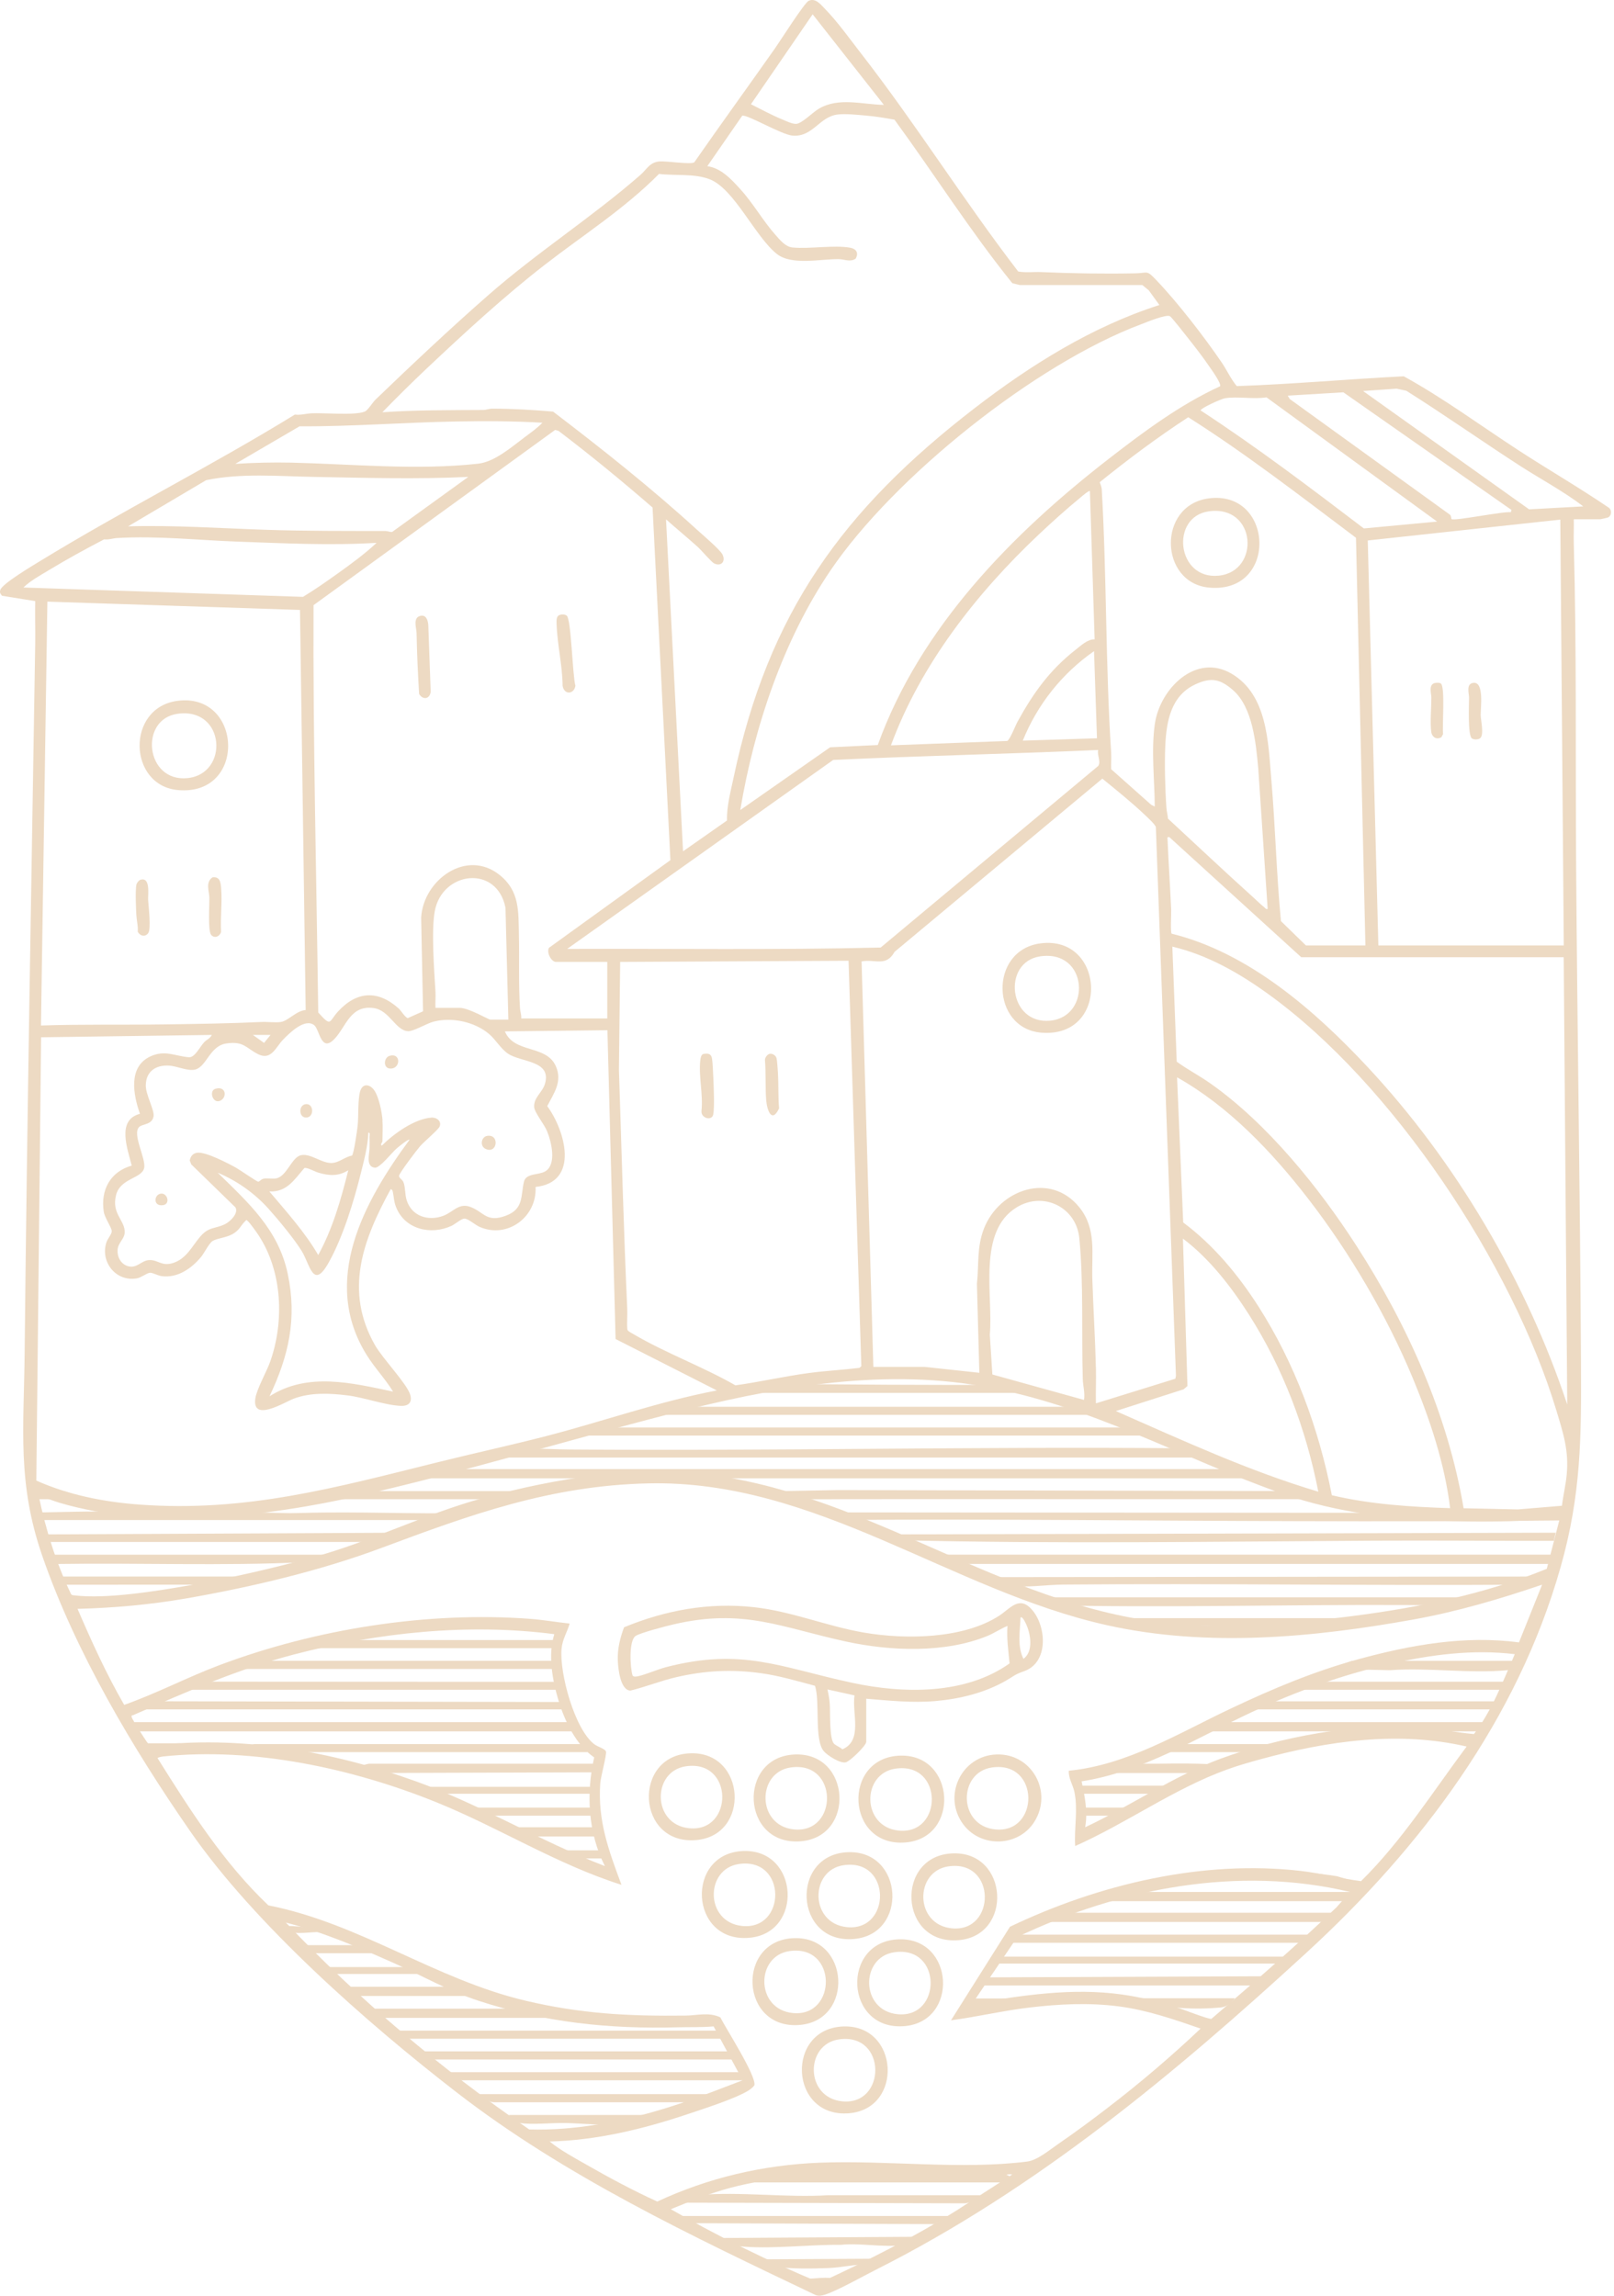 <svg width="421" height="599" viewBox="0 0 421 599" fill="none" xmlns="http://www.w3.org/2000/svg">
<path d="M127.106 296.331C130.366 295.837 129.768 301.195 126.645 299.727C125.11 299.011 125.502 296.57 127.106 296.331Z" fill="#EDDAC3"/>
<path d="M101.609 275.46C104.527 274.59 104.527 278.549 102.121 278.771C99.817 278.993 100.022 275.921 101.609 275.46Z" fill="#EDDAC3"/>
<path d="M56.166 284.062C59.187 283.157 59.255 286.69 57.19 287.253C55.398 287.748 54.511 284.557 56.166 284.062Z" fill="#EDDAC3"/>
<path d="M79.801 288.055C81.917 287.867 82.019 291.656 79.75 291.553C77.873 291.468 77.856 288.226 79.801 288.055Z" fill="#EDDAC3"/>
<path d="M42.02 311.4C43.675 311.246 44.494 314.096 42.566 314.404C39.852 314.847 40.126 311.571 42.02 311.4Z" fill="#EDDAC3"/>
<path d="M259.995 457.718C269.159 457.445 274.688 467.462 269.825 475.244C265.746 481.797 256.002 482.189 251.326 476.046C245.711 468.639 250.711 457.991 259.995 457.718ZM258.732 461.114C249.858 462.411 249.875 476.302 259.602 477.274C271.19 478.435 271.309 459.271 258.732 461.114Z" fill="#EDDAC3"/>
<path d="M193.969 482.906C208.423 482.479 209.618 504.357 195.402 505.551C179.736 506.883 178.712 483.35 193.969 482.906ZM192.723 486.302C183.849 487.599 183.866 501.49 193.593 502.463C205.181 503.623 205.3 484.459 192.723 486.302Z" fill="#EDDAC3"/>
<path d="M221.29 483.213C235.744 482.786 236.939 504.664 222.723 505.859C207.058 507.19 206.034 483.657 221.29 483.213ZM220.044 486.609C211.17 487.906 211.187 501.797 220.915 502.77C232.502 503.93 232.621 484.766 220.044 486.609Z" fill="#EDDAC3"/>
<path d="M46.236 182.847C63.267 180.544 64.513 207.694 46.458 206.124C33.386 204.981 32.823 184.673 46.236 182.847ZM46.253 186.226C36.236 187.694 37.943 204.094 48.898 203.002C59.854 201.909 58.779 184.4 46.253 186.226Z" fill="#EDDAC3"/>
<path d="M410.509 135.474C410.561 137.573 410.441 139.69 410.509 141.789C411.277 169.895 410.919 198.087 411.124 226.245C411.431 269.198 412.165 312.253 412.387 355.207C412.489 374.781 412.472 389.866 407.062 408.877C395.799 448.571 370.799 481.865 340.832 509.391C306.531 540.894 270.421 571.031 228.543 592.107C225.113 593.83 218.406 597.636 215.146 598.66C214.327 598.916 213.611 599.069 212.757 598.762C180.521 583.369 147.5 567.84 119.137 545.894C95.792 527.839 66.406 501.968 49.648 477.804C34.613 456.131 19.664 430.908 11.012 405.873C4.476 386.931 6.216 372.835 6.421 353.364C7.053 291.502 8.213 229.675 9.186 167.864C9.237 164.178 9.101 160.492 9.186 156.823L0.5 155.424L0.09 154.826C-0.046 154.502 -0.012 154.212 0.09 153.888C0.568 152.267 8.759 147.42 10.619 146.277C32.292 133.017 55.296 121.464 76.918 108.153C78.368 108.358 79.853 107.897 81.201 107.829C84.495 107.658 92.618 108.443 95.161 107.368C95.963 107.027 97.225 104.962 97.908 104.296C107.379 95.183 117.516 85.627 127.397 76.975C140.076 65.848 154.309 56.752 167.022 45.66C168.78 44.124 169.446 42.315 172.074 42.11C173.831 41.974 180.043 42.964 181.084 42.366C188.064 32.332 195.248 22.434 202.279 12.434C203.576 10.574 209.822 0.727 210.931 0.215C212.706 -0.604 214.003 1.103 215.078 2.195C218.508 5.71 221.546 10.011 224.566 13.902C238.935 32.383 251.342 52.281 265.591 70.831C267.554 71.19 269.585 70.9 271.581 70.985C279.721 71.343 287.981 71.463 296.155 71.309C299.551 71.241 298.988 70.319 301.667 73.135C307.179 78.903 314.142 87.914 318.647 94.535C320.03 96.566 321.07 98.904 322.606 100.73C337.146 100.235 351.634 98.904 366.157 98.17C376.516 103.87 386.174 111.02 396.106 117.488C403.871 122.539 411.909 127.198 419.571 132.403C420.527 133.034 420.39 134.57 419.418 135.014C419.298 135.065 417.523 135.474 417.421 135.474H410.509ZM230.556 27.366L211.972 3.731L195.88 27.195C198.457 28.475 201.238 30.011 203.952 31.12C204.976 31.547 206.614 32.366 207.689 32.315C209.122 32.264 212.041 29.26 213.593 28.356C218.833 25.301 224.839 27.264 230.573 27.366H230.556ZM302.418 79.569L299.654 75.746L297.964 74.364H266.018L264.055 73.886C253.048 60.234 243.662 45.37 233.321 31.223C230.846 30.779 228.304 30.352 225.812 30.148C223.645 29.96 220.556 29.619 218.474 29.875C213.713 30.455 212.041 35.796 206.75 35.387C203.832 35.148 194.907 29.806 193.61 30.182L184.497 43.356C188.081 43.834 190.777 46.786 193.098 49.346C196.511 53.083 199.02 57.64 202.313 61.326C203.525 62.691 204.89 64.398 206.75 64.568C211.307 64.995 217.416 63.869 221.734 64.62C223.355 64.91 224.037 65.968 223.201 67.469C221.785 68.459 220.249 67.623 218.764 67.606C213.952 67.555 206.477 69.312 202.621 66.241C196.972 61.752 191.579 49.363 185.197 46.803C181.169 45.199 176.169 45.899 171.903 45.37C162.944 54.431 152.176 61.275 142.158 69.039C131.493 77.316 121.236 86.77 111.407 96.037C107.448 99.774 103.54 103.648 99.734 107.556C108.471 106.958 117.209 107.01 125.998 106.958C126.8 106.958 127.55 106.617 128.421 106.617C133.694 106.617 139.052 106.941 144.274 107.385C157.09 117.163 169.804 127.249 181.716 138.12C183.098 139.382 187.757 143.342 188.422 144.604C189.378 146.43 188.149 147.864 186.323 147.011C185.606 146.686 182.944 143.546 182.023 142.71C179.309 140.253 176.459 137.932 173.729 135.492L178.166 222.098L189.634 214.06C189.531 210.442 190.555 206.585 191.323 203.002C200.368 159.844 219.874 132.983 254.209 106.498C268.731 95.303 284.807 85.217 302.384 79.586L302.418 79.569ZM228.952 194.384C240.011 163.683 263.936 139.314 289.227 119.689C298.271 112.675 307.811 105.559 318.238 100.781C318.664 100.115 316.053 96.497 315.541 95.764C313.801 93.187 311.685 90.473 309.756 88.033C309.125 87.231 305.575 82.692 305.166 82.487C304.073 81.975 299.142 84.023 297.725 84.569C270.131 94.893 233.219 124.382 216.665 148.768C204.31 166.977 196.699 189.708 193.098 211.33L216.529 194.964L228.952 194.367V194.384ZM412.967 132.096C407.762 128.119 401.909 125.03 396.414 121.481C386.482 115.064 376.823 108.238 366.822 101.941L364.297 101.395L355.542 102.009L398.854 132.881L412.967 132.113V132.096ZM394.229 133.017L350.406 102.351L335.9 103.221L336.412 104.091L378.137 134.229C378.563 134.433 378.495 135.304 378.632 135.423C379.28 136.003 392.113 133.358 394.093 133.631L394.246 133.017H394.229ZM374.877 136.089L330.354 103.665C326.941 104.211 322.777 103.358 319.518 103.904C318.596 104.057 313.476 106.327 313.152 107.061C327.828 116.651 341.805 127.249 355.747 137.864L374.877 136.072V136.089ZM340.644 246.655H356.157L353.699 140.304C339.347 129.519 325.115 118.46 309.944 108.853C301.94 114.075 294.278 119.809 286.855 125.798C287.059 126.413 287.332 126.976 287.384 127.641C288.698 150.543 288.356 173.513 289.841 196.449C289.926 197.848 289.773 199.281 289.841 200.681L300.285 209.964L301.207 210.425C301.172 203.479 300.234 195.715 301.241 188.803C302.572 179.725 311.889 170.253 321.258 175.766C330.627 181.278 330.798 193.752 331.6 203.206C332.658 215.545 332.948 227.968 334.125 240.306L340.661 246.672L340.644 246.655ZM141.51 110.286C134.035 109.842 126.441 109.825 118.933 109.962C105.366 110.201 91.748 111.293 78.129 111.225L61.371 121.02C66.218 120.713 71.099 120.594 75.962 120.696C91.952 121.071 108.779 122.744 124.735 120.969C129.018 120.491 133.387 116.669 136.868 114.058C138.455 112.863 140.145 111.703 141.51 110.252V110.286ZM135.981 265.699H158.404V250.955H145.042C143.78 250.955 142.5 248.464 143.199 247.269L174.872 224.401L170.214 132.403C162.227 125.491 154.087 118.785 145.674 112.402L144.803 112.163L81.781 157.881C81.628 193.326 82.549 228.719 83.01 264.146C86.56 268.089 85.689 266.57 88.215 263.839C93.13 258.532 98.591 258.259 104 263.105C104.564 263.6 105.707 265.495 106.372 265.614L110.349 263.839L109.854 239.402C110.417 229.538 121.765 221.279 130.434 228.361C135.554 232.525 135.213 237.764 135.349 243.702C135.503 250.119 135.23 256.689 135.639 263.071C135.691 263.942 136.049 264.778 135.964 265.665L135.981 265.699ZM122.158 124.416C108.745 125.065 95.212 124.655 81.781 124.416C72.498 124.245 62.959 123.375 53.777 125.269L33.419 137.317C45.501 136.976 57.463 137.829 69.511 138.222C79.836 138.563 90.16 138.512 100.519 138.529C101.133 138.529 101.68 138.836 102.277 138.785L122.158 124.416ZM284.295 128.102C284.09 127.863 282.128 129.536 281.837 129.792C278.254 132.727 274.312 136.277 270.933 139.468C254.738 154.758 240.147 173.376 232.399 194.452L262.724 193.309C263.458 192.967 264.823 189.367 265.404 188.308C269.482 180.868 273.749 174.878 280.472 169.588C281.889 168.479 283.732 166.704 285.524 166.806L284.295 128.119V128.102ZM359.536 246.655H407.899L406.994 135.56L356.771 141.004L359.536 246.655ZM98.215 141.618C86.201 142.352 74.119 141.737 62.139 141.311C51.644 140.935 41.047 139.741 30.5 140.372C29.391 140.44 28.299 140.867 27.155 140.713C22.292 143.239 17.462 145.901 12.77 148.734C10.534 150.082 7.957 151.482 6.114 153.274L79.034 155.714C82.191 153.803 85.212 151.669 88.198 149.536C91.594 147.113 95.229 144.451 98.232 141.618H98.215ZM78.249 159.127L12.36 156.96L10.688 267.542C21.49 267.184 32.275 267.406 43.094 267.252C51.405 267.133 59.938 267.013 68.249 266.621C69.819 266.553 71.679 266.826 73.18 266.638C75.126 266.399 77.362 263.617 79.734 263.515L78.249 159.127ZM286.138 192.609L285.37 169.878C277.042 175.68 270.591 183.786 266.786 193.223L286.138 192.609ZM330.661 237.132L328.204 200.442C327.606 193.974 326.77 184.503 321.6 180.032C318.306 177.182 316.036 176.653 312.043 178.428C305.456 181.346 304.244 188.087 303.954 194.589C303.732 199.367 303.92 206.108 304.261 210.886C304.329 211.79 304.603 212.661 304.654 213.565C311.992 220.34 319.262 227.234 326.685 233.907C327.589 234.726 328.869 235.989 329.757 236.671C330.064 236.91 330.149 237.269 330.678 237.132H330.661ZM286.445 195.664C263.407 196.688 240.386 197.165 217.331 198.258L147.943 247.559C175.197 247.457 202.501 247.866 229.72 247.201L286.462 199.828C287.247 198.752 286.121 196.961 286.445 195.664ZM285.831 366.128L306.582 359.695L306.736 358.927L301.497 215.801C301.36 215.101 299.398 213.343 298.749 212.712C295.217 209.35 291.309 206.21 287.537 203.138L233.338 248.327C231.12 252.32 228.304 250.153 224.737 250.819L227.809 356.606H241.171L255.455 358.142L254.823 334.933C255.386 329.831 254.738 325.462 256.666 320.496C260.659 310.291 274.005 305.615 281.547 314.984C286.087 320.615 284.704 327.049 284.926 333.722C285.182 341.452 285.677 349.319 285.865 357.033C285.95 360.053 285.78 363.091 285.865 366.111L285.831 366.128ZM407.899 249.726H339.416L305.012 218.395C304.347 218.275 304.534 218.685 304.551 219.145C304.807 225.169 305.217 231.245 305.49 237.252C305.541 238.361 305.251 243.088 305.609 243.583C325.695 248.532 342.965 263.617 356.771 278.413C379.792 303.089 398.171 334.387 408.803 366.419L407.881 249.709L407.899 249.726ZM132.602 266.007L131.851 236.808C129.598 225.494 115.298 227.303 113.403 237.729C112.465 242.883 113.267 253.276 113.591 258.771C113.676 260.153 113.506 261.553 113.591 262.935H119.888C122.26 262.935 127.448 266.007 127.875 266.007H132.636H132.602ZM407.421 392.836C407.745 390.122 408.41 387.426 408.666 384.713C409.247 378.415 407.779 373.978 405.987 368.04C394.485 329.848 363.239 282.679 330.764 259.3C323.221 253.856 314.927 249.112 305.797 246.962L306.94 276.98C309.705 278.993 312.862 280.632 315.712 282.645C330.576 293.106 344.006 309.779 353.819 325.001C367.13 345.633 377.676 369.115 381.772 393.484L395.919 393.791L407.404 392.836H407.421ZM221.341 250.648L161.766 250.955L161.442 279.079C162.142 299.83 162.654 320.632 163.609 341.401C163.695 343.227 163.473 345.07 163.643 346.896C163.797 347.34 164.975 347.903 165.435 348.176C173.729 353.039 183.439 356.606 191.835 361.418C198.235 360.531 204.634 359.046 211.085 358.193C215.437 357.613 219.839 357.391 224.191 356.862L224.669 356.418L221.341 250.648ZM99.751 292.27C99.888 294.011 99.751 296.024 99.751 297.799C99.751 297.97 99.086 298.618 99.598 298.874C102.669 295.82 108.113 291.86 112.567 291.57C113.949 291.485 115.281 292.56 114.649 293.942C114.274 294.762 110.536 297.936 109.581 299.028C108.745 299.984 104.154 306.025 104.086 306.758C104.035 307.287 104.905 307.714 105.195 308.328C105.775 309.591 105.57 311.656 106.116 313.243C107.482 317.322 111.68 318.602 115.502 317.237C118.216 316.281 119.666 313.636 122.858 314.933C126.339 316.332 126.97 319.028 131.987 317.151C136.646 315.393 135.793 312.066 136.663 308.311C137.209 306.008 140.537 306.605 142.227 305.598C145.281 303.755 143.814 297.833 142.687 295.086C141.971 293.345 139.462 290.239 139.343 288.908C139.104 286.383 141.459 285.051 142.141 282.782C143.984 276.604 135.912 277.201 132.499 274.881C130.588 273.584 129.308 271.211 127.533 269.727C123.745 266.536 117.789 265.29 113.028 266.553C111.27 267.031 107.84 269.095 106.441 269.027C103.147 268.856 101.611 263.532 97.43 262.986C91.406 262.184 90.297 267.764 87.328 270.956C83.71 274.863 83.386 268.549 81.935 267.44C79.461 265.546 75.467 269.556 73.812 271.263C71.935 273.191 70.757 276.758 67.31 275.017C64.119 273.396 63.607 271.587 59.102 272.218C54.665 272.833 53.931 278.311 50.876 279.044C48.931 279.505 46.183 278.106 44.033 278.003C40.637 277.833 38.111 279.488 38.026 283.089C37.958 285.546 40.33 289.608 40.057 291.229C39.681 293.516 37.122 293.157 36.268 294.045C34.442 295.973 38.146 302.287 37.599 304.728C36.985 307.509 31.354 307.339 30.261 311.827C29.118 316.503 32.309 318.158 32.531 321.144C32.685 323.192 30.825 324.011 30.671 326.059C30.535 327.851 31.456 329.677 33.214 330.274C35.688 331.111 36.763 328.858 38.896 328.738C41.251 328.619 42.156 330.479 45.176 329.489C48.658 328.363 50.091 325.121 52.173 322.68C54.494 319.95 55.979 320.684 58.692 319.37C60.023 318.721 62.31 316.52 61.406 314.984L49.886 303.772L49.494 302.765C49.682 301.673 50.313 300.888 51.439 300.734C53.641 300.427 59.46 303.482 61.593 304.659C62.464 305.137 67.037 308.328 67.378 308.294C67.634 308.294 68.129 307.663 68.675 307.526C69.716 307.287 70.928 307.612 71.969 307.441C74.819 306.98 76.03 301.929 78.505 301.383C80.979 300.837 83.846 303.448 86.423 303.414C88.403 303.397 89.939 301.809 91.799 301.485C92.294 301.127 93.164 294.847 93.283 293.772C93.573 291.195 93.283 286.758 93.966 284.625C94.649 282.492 96.56 282.85 97.686 284.539C98.864 286.331 99.615 290.137 99.785 292.27H99.751ZM158.404 268.771L131.697 269.078C134.104 274.881 142.431 272.508 144.957 278.089C146.783 282.133 144.513 285.137 142.739 288.567C147.449 294.983 151.237 308.448 139.701 309.66C140.11 317.458 132.363 323.278 125.076 320.069C123.95 319.574 122.038 317.851 121.117 317.919C120.281 317.97 118.659 319.404 117.772 319.813C112.328 322.322 105.536 320.718 103.284 314.847C102.721 313.397 102.772 312.407 102.482 311.042C102.413 310.666 102.328 310.308 101.901 310.257C94.666 323.482 89.683 336.759 97.857 351.009C99.837 354.439 105.997 360.872 106.953 363.722C107.652 365.821 106.628 366.862 104.529 366.777C100.553 366.623 94.939 364.576 90.655 364.046C85.945 363.466 81.065 363.227 76.559 364.917C74.307 365.77 65.638 371.214 66.61 364.797C66.969 362.374 69.563 357.835 70.501 355.173C74.17 344.729 73.658 331.827 67.515 322.373C66.986 321.554 65.211 319.045 64.597 318.533C64.153 318.175 64.392 318.192 63.999 318.551C62.771 319.677 62.6 320.854 60.655 321.964C58.982 322.919 56.491 323.073 55.416 323.79C54.528 324.37 53.265 326.93 52.463 327.902C49.938 330.94 46.371 333.448 42.224 332.937C41.217 332.817 39.835 332.015 39.152 332.049C38.282 332.1 36.866 333.312 35.671 333.517C30.159 334.455 26.08 329.114 27.77 324.08C28.06 323.192 29.186 321.929 29.152 321.179C29.101 320.189 27.326 317.748 27.07 316.161C26.183 310.462 28.777 305.666 34.357 304.096C33.299 299.762 30.313 292.202 36.507 290.581C34.767 285.649 33.35 278.362 39.204 275.614C43.06 273.805 45.842 275.597 49.306 275.819C50.842 275.922 52.139 273.072 53.282 271.877C53.88 271.246 54.87 270.887 55.245 270L10.722 270.614L9.476 386.265C17.855 390.02 27.207 391.863 36.371 392.528C64.272 394.576 87.618 388.074 114.086 381.504C123.54 379.149 133.097 377.084 142.534 374.644C157.381 370.787 171.886 365.634 186.989 362.75L160.572 349.336L158.439 268.754L158.404 268.771ZM70.57 270H65.962L68.88 272.082L70.57 270ZM378.256 393.467C376.857 381.931 373.017 370.412 368.58 359.695C361.771 343.295 352.061 326.759 341.225 312.731C331.822 300.564 320.524 288.635 307.026 281.058L308.63 318.926C316.531 324.831 322.931 332.527 328.221 340.787C337.743 355.667 344.023 372.75 347.402 390.088C357.488 392.477 367.932 393.126 378.273 393.467H378.256ZM106.816 297.338C106.526 297.065 103.83 299.301 103.437 299.642C102.26 300.666 99.052 304.762 97.806 304.642C95.348 304.42 96.355 301.059 96.389 299.659C96.406 298.652 96.423 297.577 96.389 296.57C96.389 296.195 96.628 295.427 96.082 295.495C95.946 298.977 95.041 302.39 94.205 305.752C92.345 313.277 89.478 322.749 85.689 329.472C81.645 336.657 80.86 329.814 78.641 326.281C76.696 323.158 72.498 318.073 69.989 315.291C66.354 311.264 61.781 308.038 56.781 305.939C64.802 313.806 72.635 320.786 75.058 332.339C77.515 344.012 75.314 353.756 70.296 364.285C80.28 357.903 91.748 360.787 102.533 363.057C100.485 359.712 97.72 356.845 95.656 353.517C83.573 334.148 94.973 313.431 106.833 297.338H106.816ZM90.843 305.308C88.249 306.929 85.826 306.758 83.01 305.922C82.02 305.632 80.16 304.523 79.392 304.728C76.781 307.731 74.836 311.059 70.262 310.837C74.751 316.161 79.478 321.383 83.01 327.424C86.782 320.53 88.949 312.919 90.843 305.308ZM282.759 365.207C283.049 363.415 282.486 361.521 282.435 359.848C282.076 347.988 282.674 334.626 281.53 322.987C280.728 314.967 272.196 310.718 265.216 314.967C254.84 321.264 259.107 338.09 258.185 348.193L258.851 358.586L282.759 365.224V365.207ZM343.87 389.167C340.696 372.886 334.671 356.913 325.763 342.937C321.139 335.684 315.456 328.329 308.562 323.141L309.739 361.606L308.732 362.459L291.053 368.125C308.391 375.736 325.678 383.74 343.87 389.167ZM406.823 396.232C397.796 396.829 388.7 397.119 379.638 396.863C364.263 396.419 349.143 394.832 334.586 389.713C307.845 380.293 284.568 366.589 256.103 361.623C228.969 356.896 200.863 362.135 174.548 368.927C147.653 375.856 120.963 384.013 93.864 390.19C69.733 395.685 39.613 399.167 15.619 392.085C13.759 391.539 11.967 390.719 10.09 390.242C11.95 399.081 14.63 407.751 18.538 415.891C18.759 416.232 19.101 416.164 19.442 416.215C27.565 417.222 40.91 415.106 49.153 413.638C59.716 411.778 71.116 409.167 81.474 406.334C96.884 402.136 110.758 394.969 126.117 390.788C145.247 385.566 166.374 382.153 186.17 384.9C227.553 390.651 261.154 418.212 302.64 423.212C319.347 425.225 335.712 423.809 352.3 421.676C369.843 419.423 387.062 415.976 403.462 409.286L406.84 396.232H406.823ZM402.216 413.433C391.175 417.188 380.014 420.481 368.495 422.546C342.419 427.222 314.978 429.799 288.902 424.031C247.895 414.935 212.894 385.958 168.985 386.999C143.524 387.597 122.789 395.139 99.529 403.826C83.505 409.815 65.416 414.082 48.538 417.017C39.169 418.638 29.75 419.492 20.227 419.73C23.896 428.263 27.753 436.745 32.395 444.782C40.842 441.796 48.88 437.564 57.31 434.389C82.43 424.952 111.543 420.345 138.302 422.341C141.732 422.597 145.179 423.212 148.592 423.57C147.909 425.959 146.715 427.546 146.476 430.208C145.913 436.454 149.872 451.148 155.026 455.056C155.879 455.704 157.858 456.25 158.063 456.95C158.302 457.752 156.698 463.537 156.578 465.175C155.862 474.988 158.78 482.787 162.108 491.729C145.162 486.37 130.025 476.711 113.574 470.09C91.833 461.319 65.996 455.772 42.497 458.247C42.258 458.281 41.047 458.486 41.115 458.707C49.63 472.291 58.3 485.978 70.006 497.087C93.898 501.797 113.437 516.354 136.988 521.934C151.647 525.398 163.814 526.013 178.866 525.842C181.835 525.808 184.941 524.887 187.893 526.303C189.258 529.068 197.433 541.764 196.767 544.034C196.409 544.563 195.641 545.143 195.112 545.467C191.494 547.635 183.405 550.194 179.156 551.628C167.62 555.485 155.606 558.386 143.37 558.693C146.117 560.928 149.548 562.789 152.688 564.58C158.797 568.079 165.06 571.441 171.442 574.359C184.77 568.147 199.088 564.785 213.832 564.222C231.307 563.539 250.796 566.099 267.878 563.932C270.626 563.591 273.766 560.877 276.121 559.273C280.455 556.304 284.721 553.13 288.885 549.938C297.316 543.471 305.473 536.525 313.169 529.238C306.207 526.815 299.142 524.392 291.786 523.436C283.971 522.429 276.325 522.822 268.527 523.743C261.666 524.545 254.908 526.166 248.065 527.071L263.441 502.668C286.53 491.609 313.647 485.125 339.382 488.111C344.638 488.725 349.825 490.091 355.013 490.773C365.662 480.295 373.666 467.564 382.557 455.653C364.775 451.523 346.361 454.185 329.006 458.912C326.002 459.731 322.999 460.585 320.064 461.643C306.224 466.66 293.886 475.636 280.455 481.609C280.148 476.916 281.24 472.07 280.233 467.411C279.841 465.619 278.68 463.929 278.783 461.967C294.124 460.448 307.452 452.154 321.053 445.738C331.958 440.584 342.573 436.096 354.262 432.888C367.846 429.168 382.096 426.591 396.209 428.485L402.233 413.467L402.216 413.433ZM144.582 426.335C122.021 423.417 98.574 425.908 76.645 431.642C61.969 435.482 48.555 441.42 34.733 447.462C34.442 447.598 34.238 447.376 34.34 447.991C34.425 448.434 38.726 455.363 39.152 455.482C62.447 452.581 86.594 456.847 108.506 464.732C125.503 470.841 140.947 480.38 157.79 486.848C153.37 478.213 152.858 467.872 154.991 458.486C150.298 455.294 147.346 449.117 145.725 443.775C144.087 438.383 142.875 431.796 144.582 426.352V426.335ZM395.151 431.557C384.075 430.226 373.085 431.693 362.283 434.168C349.911 437 338.033 441.301 326.548 446.659C312.128 453.4 298.135 462.24 282.128 464.732C282.947 468.622 283.8 472.718 283.049 476.711C294.944 471.131 306.053 463.366 318.425 458.81C333.716 453.195 354.16 449.339 370.406 450.602C375.116 450.977 379.775 452.001 384.468 452.393C389.195 446.233 392.028 438.673 395.117 431.557H395.151ZM352.163 493.589C323.016 486.643 291.974 492.616 265.352 505.347L253.594 522.753C266.564 520.586 279.534 518.504 292.691 520.347C297.384 520.996 302.128 522.207 306.633 523.59C308.135 524.05 315.268 526.866 315.985 526.695C327.077 517.224 338.067 507.634 348.631 497.582L352.146 493.589H352.163ZM193.712 542.72L186.135 528.658C183.081 528.948 180.026 528.812 176.971 528.897C158.763 529.392 142.09 527.634 124.701 521.934C117.158 519.46 110.246 515.501 103.028 512.275C93.778 508.146 84.409 504.118 74.563 501.575C93.71 521.747 115.127 539.819 138.046 555.553C149.923 555.877 161.749 553.607 173.064 550.177C180.077 548.061 186.886 545.314 193.712 542.72ZM264.021 567.294C262.912 567.089 261.871 567.567 260.813 567.618C237.69 568.505 213.116 564.819 190.572 570.758C185.231 572.174 180.077 574.273 174.975 576.355C187.501 583.54 200.487 589.956 213.832 595.52C226.085 589.871 238.133 583.813 249.567 576.646L264.021 567.311V567.294Z" fill="#EDDAC3"/>
<path d="M225.95 443.212V454.424C225.95 455.414 221.632 459.595 220.557 459.782C219.055 460.056 215.847 457.991 214.891 456.881C212.315 453.912 213.97 443.792 212.571 439.799C207.929 438.57 203.202 437.154 198.423 436.505C190.846 435.464 183.952 435.823 176.512 437.529C172.399 438.468 168.491 440.072 164.412 441.062C161.767 440.891 161.238 435.277 161.153 433.246C161.033 430.14 161.733 427.41 162.774 424.543C173.559 420.089 184.891 418.007 196.597 419.287C206.427 420.362 215.608 424.236 225.284 425.908C236.018 427.768 251.206 427.632 260.626 421.522C263.596 419.594 265.968 416.027 269.381 420.191C272.964 424.577 273.511 433.741 267.128 435.994C264.517 436.915 264.551 437.239 262.299 438.519C256.752 441.676 250.285 443.246 243.936 443.792C237.947 444.304 231.957 443.673 225.984 443.178L225.95 443.212ZM262.794 424.184C261.002 424.918 259.363 426.044 257.572 426.795C246.513 431.335 232.281 430.772 220.779 428.28C203.731 424.594 193.969 419.508 175.641 423.792C173.798 424.218 167.006 425.976 165.778 426.812C163.986 428.041 164.361 435.038 164.993 437.086C165.214 437.444 165.539 437.41 165.88 437.393C167.279 437.325 171.75 435.447 173.611 434.97C193.628 429.748 203.68 435.038 222.315 439.031C235.66 441.898 251.821 442.171 263.34 433.963C263.032 430.686 262.555 427.512 262.794 424.201V424.184ZM266.19 422.034C266.07 425.601 265.302 429.458 266.957 432.768C269.586 430.908 268.869 426.352 267.674 423.758C267.572 423.519 266.667 421.471 266.19 422.017V422.034ZM222.878 442.308L215.83 440.755C216.103 441.898 216.376 443.451 216.444 444.594C216.581 446.728 216.308 453.588 217.519 454.885C217.997 455.397 219.158 455.823 219.738 456.369C225.131 454.1 222.178 446.915 222.895 442.291L222.878 442.308Z" fill="#EDDAC3"/>
<path d="M220.061 528.675C234.516 528.248 235.71 550.126 221.495 551.321C205.829 552.652 204.805 529.119 220.061 528.675ZM218.816 532.054C209.942 533.351 209.959 547.242 219.686 548.215C231.273 549.375 231.393 530.211 218.816 532.054Z" fill="#EDDAC3"/>
<path d="M234.498 505.944C248.952 505.518 250.147 527.395 235.931 528.59C220.266 529.921 219.242 506.388 234.498 505.944ZM233.252 509.323C224.378 510.62 224.395 524.511 234.123 525.484C245.71 526.644 245.829 507.48 233.252 509.323Z" fill="#EDDAC3"/>
<path d="M180.146 457.41C194.601 456.984 195.795 478.862 181.58 480.056C165.914 481.387 164.89 457.854 180.146 457.41ZM178.901 460.806C170.027 462.103 170.044 475.995 179.771 476.967C191.358 478.128 191.478 458.963 178.901 460.806Z" fill="#EDDAC3"/>
<path d="M207.484 457.717C221.939 457.291 223.133 479.168 208.918 480.363C193.252 481.694 192.228 458.161 207.484 457.717ZM206.221 461.113C197.348 462.41 197.365 476.302 207.092 477.274C218.679 478.435 218.799 459.27 206.221 461.113Z" fill="#EDDAC3"/>
<path d="M234.807 458.025C249.261 457.598 250.455 479.476 236.24 480.67C220.574 482.002 219.55 458.469 234.807 458.025ZM233.561 461.421C224.687 462.718 224.704 476.609 234.431 477.582C246.018 478.742 246.138 459.578 233.561 461.421Z" fill="#EDDAC3"/>
<path d="M207.176 505.637C221.63 505.21 222.825 527.088 208.609 528.282C192.943 529.613 191.919 506.08 207.176 505.637ZM205.913 509.016C197.039 510.313 197.056 524.204 206.783 525.177C218.371 526.337 218.49 507.173 205.913 509.016Z" fill="#EDDAC3"/>
<path d="M248.627 483.52C263.081 483.094 264.276 504.971 250.06 506.166C234.394 507.497 233.371 483.964 248.627 483.52ZM247.381 486.916C238.507 488.213 238.524 502.104 248.251 503.077C259.839 504.238 259.958 485.073 247.381 486.916Z" fill="#EDDAC3"/>
<path d="M109.478 160.714C111.1 160.236 111.577 161.67 111.714 162.967L112.345 180.493C112.089 182.438 110.263 182.66 109.325 181.039C109 175.731 108.762 170.441 108.659 165.117C108.642 163.956 107.669 161.277 109.478 160.731V160.714Z" fill="#EDDAC3"/>
<path d="M146.034 160.407C146.581 160.236 147.4 160.253 147.843 160.629C149.004 161.584 149.345 176.431 150.096 178.923C149.686 181.226 147.144 181.295 146.751 178.923C146.7 173.496 145.335 168.069 145.181 162.676C145.164 161.874 145.062 160.714 146.034 160.424V160.407Z" fill="#EDDAC3"/>
<path d="M271.325 246.125C288.356 243.822 289.602 270.972 271.547 269.402C258.475 268.259 257.912 247.951 271.325 246.125ZM271.325 249.504C261.308 250.972 263.014 267.372 273.97 266.279C284.773 265.204 283.851 247.678 271.325 249.504Z" fill="#EDDAC3"/>
<path d="M55.433 228.89C57.395 228.651 57.549 230.187 57.685 231.757C57.993 235.391 57.447 239.453 57.668 243.122C57.361 244.282 55.962 244.948 55.074 243.89C54.187 242.832 54.648 236.074 54.614 234.214C54.58 232.49 53.522 230.169 55.433 228.89Z" fill="#EDDAC3"/>
<path d="M36.714 229.504C39.308 228.804 38.557 233.446 38.642 234.828C38.745 236.501 39.461 242.337 38.659 243.446C37.857 244.556 36.458 244.18 35.929 243.054C36.065 241.62 35.639 240.136 35.57 238.805C35.468 236.944 35.263 232.456 35.57 230.835C35.673 230.323 36.236 229.623 36.714 229.487V229.504Z" fill="#EDDAC3"/>
<path d="M183.474 274.966C184.737 274.744 185.556 274.897 185.743 276.28C185.897 277.491 185.999 279.59 186.051 280.887C186.153 283.157 186.409 288.772 186.051 290.734C185.709 292.543 182.774 291.741 182.979 289.812C183.44 285.529 182.194 280.802 182.672 276.587C182.74 276.007 182.876 275.153 183.491 274.949L183.474 274.966Z" fill="#EDDAC3"/>
<path d="M200.693 274.949C201.443 274.744 202.348 275.341 202.553 276.041C202.706 276.587 202.877 279.147 202.928 279.966C203.099 283.004 202.962 286.109 203.218 289.164C201.324 293.157 200.078 289.693 199.856 287.031C199.6 283.686 199.805 279.966 199.532 276.57C199.481 275.973 200.129 275.102 200.693 274.949Z" fill="#EDDAC3"/>
<path d="M386.174 192.523C385.714 192.984 384.451 193.052 383.905 192.626C382.83 191.738 383.188 183.803 383.188 181.994C383.188 180.936 382.352 178.428 384.263 178.154C387.198 177.728 386.191 184.656 386.226 186.619C386.26 187.916 387.113 191.568 386.157 192.523H386.174Z" fill="#EDDAC3"/>
<path d="M374.179 178.223C374.623 178.086 375.442 178.052 375.817 178.308C377.012 179.093 376.159 189.537 376.415 191.517L375.988 192.319C374.742 193.087 373.514 192.319 373.326 190.919C373.002 188.428 373.36 184.639 373.36 181.977C373.36 180.97 372.575 178.701 374.179 178.206V178.223Z" fill="#EDDAC3"/>
<path d="M315.233 130.03C332.265 127.727 333.51 154.877 315.455 153.307C302.383 152.164 301.82 131.856 315.233 130.03ZM315.233 133.409C305.216 134.877 306.923 151.277 317.879 150.185C328.834 149.092 327.759 131.583 315.233 133.409Z" fill="#EDDAC3"/>
<path d="M325.422 385.685H103.966C103.898 385.242 104.495 385.276 104.82 385.173C108.762 383.91 113.984 384.678 118.165 383.262H320.405C321.975 383.416 324.262 384.644 325.422 385.685Z" fill="#EDDAC3"/>
<path d="M128.439 380.258C128.371 379.815 128.968 379.866 129.292 379.746C136.852 377.204 141.153 378.108 148.73 378.159C201.683 378.569 254.637 377.374 307.59 377.835C309.092 377.921 310.696 378.757 311.908 379.593C312.181 379.781 312.471 379.542 312.3 380.258H128.422H128.439Z" fill="#EDDAC3"/>
<path d="M405.801 399.849L405.306 401.983C389.64 402.017 373.957 401.863 358.291 401.948C316.976 402.17 275.405 402.819 234.141 401.812L230.779 400.31L405.801 399.866V399.849Z" fill="#EDDAC3"/>
<path d="M405.631 405.583L404.829 408.007H250.901C248.887 407.699 246.43 407 244.962 405.583H405.631Z" fill="#EDDAC3"/>
<path d="M408.071 394.73L407.798 396.658C384.402 396.914 360.818 396.914 337.336 396.846C298.291 396.743 259.126 396.266 220.046 396.539L212.265 394.559L408.071 394.713V394.73Z" fill="#EDDAC3"/>
<path d="M147.996 374.541L151.904 373.091C153.662 373.415 154.993 372.63 156.699 372.408H296.02L301.037 374.524H148.013L147.996 374.541Z" fill="#EDDAC3"/>
<path d="M402.131 411.317L396.192 413.433C356.584 413.706 316.958 413.041 277.35 413.399C272.827 413.433 267.861 414.287 263.339 413.689C261.223 413.416 259.09 412 257.042 411.454L402.131 411.3V411.317Z" fill="#EDDAC3"/>
<path d="M340.832 391.112C300.763 391.146 260.694 391.078 220.625 391.112C217.365 391.112 214.157 391.18 210.88 391.112C205.624 390.992 200.983 391.556 196.051 389.166L218.543 388.74L335.815 388.996C337.624 389.235 339.638 389.644 340.85 391.112H340.832Z" fill="#EDDAC3"/>
<path d="M149.82 451.694H35.859C35.62 451.694 34.186 449.816 34.459 449.287H148.421L149.82 451.694Z" fill="#EDDAC3"/>
<path d="M289.725 369.115H169.381L176.565 367.016C212.931 366.981 249.212 367.033 285.612 367.016L289.725 369.132V369.115Z" fill="#EDDAC3"/>
<path d="M34.204 445.96C33.948 445.891 33.641 445.379 33.743 445.055C36.439 446.096 38.094 444.048 40.603 443.844L146.8 444.031L147.38 445.96H34.204Z" fill="#EDDAC3"/>
<path d="M384.725 416.727L378.172 418.843C346.823 418.382 315.423 419.355 284.074 418.962C279.347 418.911 276.684 418.962 272.23 417.239C271.906 417.119 271.326 417.153 271.394 416.71H384.725V416.727Z" fill="#EDDAC3"/>
<path d="M107.979 399.849L104.31 401.795L101.733 402.273H12.823C11.662 402.307 11.372 401.232 11.15 400.31L107.979 399.849Z" fill="#EDDAC3"/>
<path d="M46.269 440.84L51.61 438.724L145.52 438.775L145.844 440.84H46.269Z" fill="#EDDAC3"/>
<path d="M122.329 394.73L116.698 396.556H10.108L9.613 394.593C16.456 394.491 23.402 394.201 30.245 394.422C32.344 394.491 35.979 394.491 37.856 394.747C38.914 394.9 39.87 395.634 41.235 395.651C42.925 395.685 44.717 394.849 46.423 394.713C54.102 394.081 64.837 394.491 72.721 394.713C75.212 394.781 76.321 394.781 78.813 394.713C93.301 394.286 107.858 395.054 122.346 394.713L122.329 394.73Z" fill="#EDDAC3"/>
<path d="M387.471 449.287C387.693 449.509 386.464 451.694 386.174 451.694H312.248C312.196 450.721 315.592 449.287 316.139 449.287H387.471Z" fill="#EDDAC3"/>
<path d="M347.76 499.016C347.453 499.545 345.593 501.422 345.166 501.422H269.26C269.942 500.705 273.816 499.016 274.601 499.016H347.76Z" fill="#EDDAC3"/>
<path d="M92.056 405.583L86.544 407.717C85.503 407.99 85.23 407 84.599 406.658C82.5 405.515 81.323 407.273 79.292 407.563C57.892 408.57 36.355 407.699 14.905 408.024C13.437 408.194 13.044 406.812 12.993 405.6H92.074L92.056 405.583Z" fill="#EDDAC3"/>
<path d="M256.104 517.992L255.779 517.378L256.752 515.876L329.433 515.586C329.16 516.234 327.129 517.992 326.6 517.992H256.086H256.104Z" fill="#EDDAC3"/>
<path d="M187.092 529.767L188.014 531.883H105.691C105.537 531.883 103.524 530.245 103.404 529.767H187.092Z" fill="#EDDAC3"/>
<path d="M152.909 455.004L153.216 457.12H74.869L65.552 455.004H152.909Z" fill="#EDDAC3"/>
<path d="M190.608 569.393C190.864 568.761 191.717 568.454 192.297 568.266C194.482 567.584 198.663 567.089 201.001 566.952C221.001 565.826 242.23 567.584 262.316 567.26L263.323 567.72C263.323 567.976 261.378 569.376 261.122 569.376H190.591L190.608 569.393Z" fill="#EDDAC3"/>
<path d="M145.249 435.413H62.158L65.008 433.843L67.5 433.28H144.191C145.556 433.212 145.249 434.39 145.249 435.396V435.413Z" fill="#EDDAC3"/>
<path d="M341.653 504.732C341.414 505.244 339.792 506.848 339.417 506.848H262.504L263.545 504.732H341.653Z" fill="#EDDAC3"/>
<path d="M189.686 535.177C190.471 535.313 191 536.662 191.358 537.293H112.705C112.193 537.293 111.186 535.757 110.418 535.774V535.177H189.686Z" fill="#EDDAC3"/>
<path d="M255.846 572.703L253.287 574.478L251.836 574.82L177.688 574.649C179.275 573.779 180.418 572.84 182.295 572.669C193.012 571.697 205.163 573.403 216.033 572.703H255.846Z" fill="#EDDAC3"/>
<path d="M193.508 540.604L194.43 542.72H119.752C119.547 542.72 117.346 541.082 117.158 540.604H193.525H193.508Z" fill="#EDDAC3"/>
<path d="M284.228 495.995C284.313 495.483 284.825 495.449 285.217 495.312C286.344 494.886 290.729 493.589 291.719 493.589H352.506L352.949 494.032C352.949 494.186 350.953 495.995 350.663 495.995H284.228Z" fill="#EDDAC3"/>
<path d="M267.112 363.381H191.052L199.482 361.009C220.848 361.197 242.213 361.401 263.613 361.265L267.112 363.381Z" fill="#EDDAC3"/>
<path d="M364.862 422.154L359.981 423.519C358.36 423.826 356.602 424.184 354.947 424.287C334.537 425.533 312.847 423.314 292.3 424.287L290.338 423.809L287.283 422.154H364.862Z" fill="#EDDAC3"/>
<path d="M390.526 443.861L389.656 445.96H323.801L327.402 443.861H390.526Z" fill="#EDDAC3"/>
<path d="M335.406 510.466C335.235 510.791 333.597 512.275 333.478 512.275H258.937L259.824 510.466H335.406Z" fill="#EDDAC3"/>
<path d="M154.566 460.141C154.736 460.158 155.009 460.533 155.333 460.448L154.753 462.376L101.714 462.547L94.547 460.738C94.53 460.465 96.134 460.141 96.219 460.141H154.566Z" fill="#EDDAC3"/>
<path d="M247.692 578.13L243.665 580.246L180.779 580.007L177.145 578.13H247.692Z" fill="#EDDAC3"/>
<path d="M78.659 429.987C78.591 429.526 79.223 429.628 79.581 429.543C82.311 428.843 85.195 428.417 87.96 427.87H144.941V429.987H78.659Z" fill="#EDDAC3"/>
<path d="M186.479 546.338L179.619 548.454H128.884C127.382 548.454 126.051 547.361 125.078 546.338H186.479Z" fill="#EDDAC3"/>
<path d="M392.966 438.741L391.891 440.84H333.408L338.135 438.741H392.966Z" fill="#EDDAC3"/>
<path d="M141.886 389.013C141.937 389.457 141.169 389.508 140.828 389.627C140.163 389.849 135.93 391.129 135.623 391.129H83.54C83.728 390.668 85.946 389.013 86.134 389.013H141.886Z" fill="#EDDAC3"/>
<path d="M99.581 526.44C99.052 526.32 97.055 524.631 96.68 524.033H136.868C140.486 524.596 144.155 525.177 147.756 525.928C148.114 525.996 148.968 525.962 148.916 526.44H99.581Z" fill="#EDDAC3"/>
<path d="M395.1 433.314C395.1 434.85 394.742 435.584 393.138 435.737C383.513 436.676 372.352 434.987 362.557 435.737L348.068 435.413C348.222 434.97 349.246 434.662 349.69 434.458C350.219 434.236 352.454 433.297 352.795 433.297H395.1V433.314Z" fill="#EDDAC3"/>
<path d="M66.748 411.3L60.485 413.416L16.474 413.433L16.082 413.365L15.126 411.3H66.748Z" fill="#EDDAC3"/>
<path d="M238.169 583.557C237.76 584.189 236.19 585.52 235.473 585.656C231.07 586.458 224.073 585.076 219.363 585.656C211.138 585.52 200.575 586.902 192.537 585.98C191.257 585.827 189.533 584.735 188.595 583.864L238.152 583.557H238.169Z" fill="#EDDAC3"/>
<path d="M171.513 551.764C171.036 552.413 169.824 552.805 169.056 553.113C163.732 555.263 153.51 554 147.537 553.863C144.09 553.795 138.748 554.375 135.625 553.863C134.652 553.71 133.219 552.601 132.707 551.764H171.496H171.513Z" fill="#EDDAC3"/>
<path d="M281.172 462.547C280.2 461.779 283.305 461.95 283.579 461.916C285.678 461.591 287.93 460.755 289.944 460.482C293.749 459.953 297.879 460.192 301.651 460.141C307.333 460.055 313.101 460.004 318.733 460.465L314.006 462.564H281.172V462.547Z" fill="#EDDAC3"/>
<path d="M119.429 518.299C119.719 518.351 123.729 519.852 124.07 520.04C124.412 520.228 124.582 520.04 124.463 520.723H93.148C92.619 520.723 90.537 518.965 90.247 518.316H119.412L119.429 518.299Z" fill="#EDDAC3"/>
<path d="M154.104 466.165V467.974H114.854C114.155 467.974 112.277 466.489 111.339 466.455V466.165H154.104Z" fill="#EDDAC3"/>
<path d="M306.207 490.278L317.64 488.162C327.999 488.333 338.494 487.821 348.716 489.476L351.395 490.295H306.189L306.207 490.278Z" fill="#EDDAC3"/>
<path d="M336.447 455.004L329.791 457.12H302.726C302.964 456.762 305.405 455.004 305.576 455.004H336.447Z" fill="#EDDAC3"/>
<path d="M154.105 471.592L154.412 473.691H126.767L122.637 471.592H154.105Z" fill="#EDDAC3"/>
<path d="M229.02 589.291L226.409 590.742C223.013 590.69 219.617 591.578 216 591.714C212.057 591.868 206.341 591.97 202.518 591.373C201.289 591.185 200.146 589.957 199.054 589.428L229.003 589.274L229.02 589.291Z" fill="#EDDAC3"/>
<path d="M155.931 479.117H136.835C136.596 479.117 133.286 477.291 133.013 476.711H155.163L155.931 479.117Z" fill="#EDDAC3"/>
<path d="M322.095 521.32C321.208 522.6 319.877 523.607 318.29 523.743C312.095 524.306 303.631 524.085 297.88 521.849C297.556 521.73 296.975 521.764 297.044 521.32H322.095Z" fill="#EDDAC3"/>
<path d="M303.768 465.858V466.455C303.034 466.37 301.106 467.974 300.747 467.974H281.651V465.858H303.751H303.768Z" fill="#EDDAC3"/>
<path d="M106.903 513.18L111.63 514.989H85.828C85.708 514.989 84.309 513.521 84.155 513.18H106.903Z" fill="#EDDAC3"/>
<path d="M96.221 507.463L100.043 509.562H80.64L78.968 507.463H96.221Z" fill="#EDDAC3"/>
<path d="M40.773 416.727C40.824 417.171 39.971 417.273 39.68 417.307C37.752 417.512 35.517 417.427 33.605 417.631C28.963 418.143 24.595 419.27 19.851 418.86L18.485 416.727H40.79H40.773Z" fill="#EDDAC3"/>
<path d="M159.294 484.851H148.747L144.635 482.735H157.621L159.294 484.851Z" fill="#EDDAC3"/>
<path d="M16.798 389.013L22.753 391.129H8.555C8.009 390.583 7.804 389.764 7.787 389.013H16.798Z" fill="#EDDAC3"/>
<path d="M293.458 471.592L289.635 473.691H281.7L281.308 473.264L281.547 471.592H293.458Z" fill="#EDDAC3"/>
<path d="M217.178 594.41C217.28 594.444 217.707 594.905 217.621 595.008L212.672 596.834C211.802 596.834 209.208 595.229 208.628 594.41C210.932 594.803 215.096 593.881 217.161 594.41H217.178Z" fill="#EDDAC3"/>
<path d="M76.048 504.135C75.451 504.016 74.546 502.906 74.068 502.48C76.833 502.394 80.229 502.787 82.993 503.316C83.54 503.418 84.854 503.572 85.058 504.135C82.499 503.76 78.42 504.647 76.048 504.135Z" fill="#EDDAC3"/>
<path d="M262.641 521.388L253.255 523.504C252.641 523.146 254.33 521.388 254.501 521.388H262.641Z" fill="#EDDAC3"/>
<path d="M150.743 557.191C150.606 557.652 149.173 557.754 148.746 557.788C146.886 557.959 143.234 558.334 141.596 557.925C141.425 557.874 140.589 557.515 140.657 557.191H150.743Z" fill="#EDDAC3"/>
<path d="M47.209 454.8L39.256 456.011L38.198 454.8H47.209Z" fill="#EDDAC3"/>
<path d="M160.504 489.971L156.852 488.162L160.538 488.298L160.504 489.971Z" fill="#EDDAC3"/>
<path d="M314.468 527.037C313.393 528.811 312.539 528.026 311.106 527.327C311.038 526.798 311.805 527.037 312.164 527.037C312.932 527.002 313.7 527.037 314.451 527.037H314.468Z" fill="#EDDAC3"/>
</svg>
